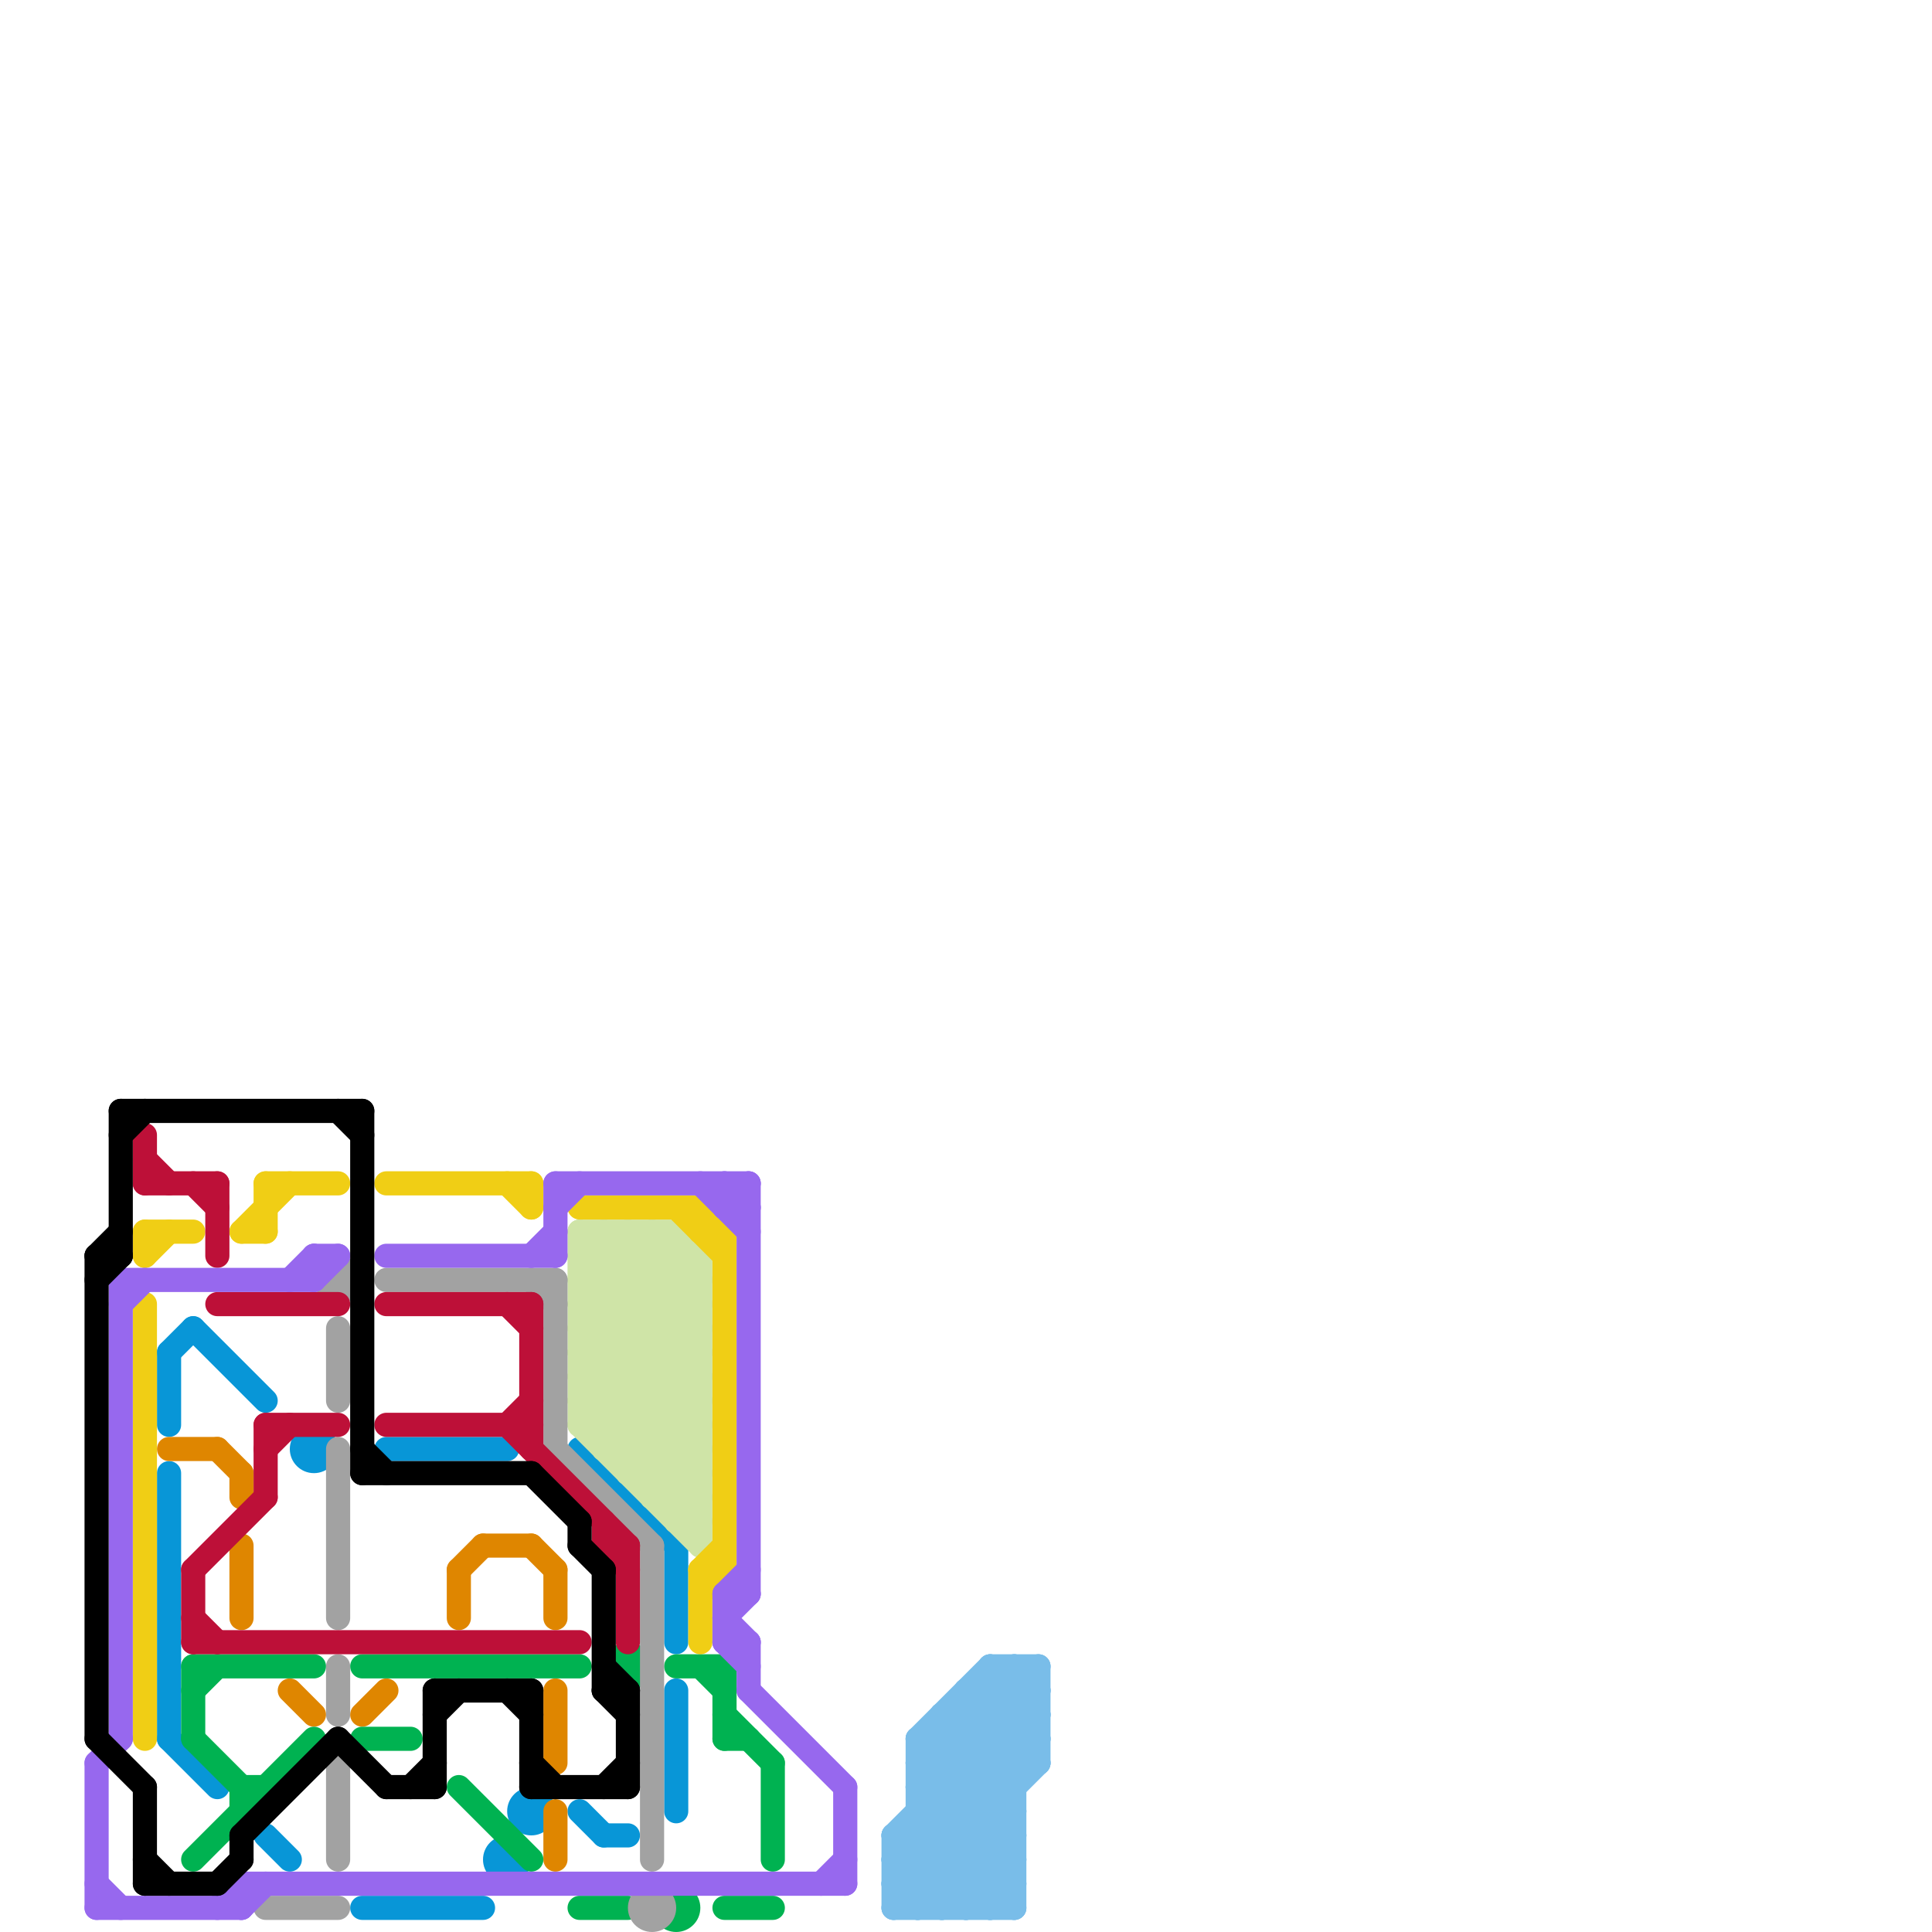 
<svg version="1.1" xmlns="http://www.w3.org/2000/svg" viewBox="0 0 80 80">
<style>line { stroke-width: 1; fill: none; stroke-linecap: round; stroke-linejoin: round; } .c0 { stroke: #0896d7 } .c1 { stroke: #df8600 } .c2 { stroke: #00b251 } .c3 { stroke: #cfe4a7 } .c4 { stroke: #a2a2a2 } .c5 { stroke: #f0ce15 } .c6 { stroke: #bd1038 } .c7 { stroke: #9768ee } .c8 { stroke: #000000 } .c9 { stroke: #79bde9 } .w1 { stroke-width: 1; }</style><line class="c0 " x1="7" y1="72" x2="9" y2="74"/><line class="c0 " x1="7" y1="61" x2="7" y2="72"/><line class="c0 " x1="11" y1="76" x2="12" y2="77"/><line class="c0 " x1="28" y1="70" x2="28" y2="75"/><line class="c0 " x1="7" y1="56" x2="8" y2="55"/><line class="c0 " x1="24" y1="60" x2="28" y2="64"/><line class="c0 " x1="8" y1="55" x2="11" y2="58"/><line class="c0 " x1="28" y1="64" x2="28" y2="68"/><line class="c0 " x1="7" y1="56" x2="7" y2="59"/><line class="c0 " x1="25" y1="76" x2="26" y2="76"/><line class="c0 " x1="15" y1="79" x2="20" y2="79"/><line class="c0 " x1="16" y1="60" x2="21" y2="60"/><line class="c0 " x1="24" y1="75" x2="25" y2="76"/><circle cx="22" cy="75" r="1" fill="#0896d7" /><circle cx="21" cy="77" r="1" fill="#0896d7" /><circle cx="13" cy="60" r="1" fill="#0896d7" /><line class="c1 " x1="15" y1="71" x2="16" y2="70"/><line class="c1 " x1="19" y1="65" x2="20" y2="64"/><line class="c1 " x1="10" y1="64" x2="10" y2="67"/><line class="c1 " x1="9" y1="60" x2="10" y2="61"/><line class="c1 " x1="23" y1="70" x2="23" y2="73"/><line class="c1 " x1="23" y1="65" x2="23" y2="67"/><line class="c1 " x1="7" y1="60" x2="9" y2="60"/><line class="c1 " x1="12" y1="70" x2="13" y2="71"/><line class="c1 " x1="22" y1="64" x2="23" y2="65"/><line class="c1 " x1="19" y1="65" x2="19" y2="67"/><line class="c1 " x1="20" y1="64" x2="22" y2="64"/><line class="c1 " x1="10" y1="61" x2="10" y2="62"/><line class="c1 " x1="23" y1="75" x2="23" y2="77"/><line class="c2 " x1="8" y1="70" x2="9" y2="69"/><line class="c2 " x1="30" y1="71" x2="32" y2="73"/><line class="c2 " x1="10" y1="74" x2="10" y2="75"/><line class="c2 " x1="24" y1="79" x2="26" y2="79"/><line class="c2 " x1="19" y1="74" x2="22" y2="77"/><line class="c2 " x1="29" y1="69" x2="30" y2="70"/><line class="c2 " x1="8" y1="77" x2="13" y2="72"/><line class="c2 " x1="30" y1="79" x2="32" y2="79"/><line class="c2 " x1="30" y1="69" x2="30" y2="72"/><line class="c2 " x1="8" y1="69" x2="13" y2="69"/><line class="c2 " x1="30" y1="72" x2="31" y2="72"/><line class="c2 " x1="8" y1="72" x2="10" y2="74"/><line class="c2 " x1="8" y1="69" x2="8" y2="72"/><line class="c2 " x1="15" y1="72" x2="17" y2="72"/><line class="c2 " x1="15" y1="69" x2="24" y2="69"/><line class="c2 " x1="10" y1="74" x2="11" y2="74"/><line class="c2 " x1="32" y1="73" x2="32" y2="77"/><line class="c2 " x1="28" y1="69" x2="30" y2="69"/><circle cx="28" cy="79" r="1" fill="#00b251" /><circle cx="26" cy="69" r="1" fill="#00b251" /><line class="c3 " x1="24" y1="51" x2="28" y2="51"/><line class="c3 " x1="25" y1="60" x2="29" y2="56"/><line class="c3 " x1="26" y1="60" x2="29" y2="57"/><line class="c3 " x1="28" y1="62" x2="29" y2="61"/><line class="c3 " x1="24" y1="57" x2="29" y2="57"/><line class="c3 " x1="24" y1="53" x2="29" y2="58"/><line class="c3 " x1="24" y1="55" x2="29" y2="60"/><line class="c3 " x1="28" y1="51" x2="29" y2="52"/><line class="c3 " x1="26" y1="51" x2="26" y2="61"/><line class="c3 " x1="25" y1="51" x2="29" y2="55"/><line class="c3 " x1="24" y1="58" x2="29" y2="53"/><line class="c3 " x1="24" y1="51" x2="24" y2="59"/><line class="c3 " x1="24" y1="56" x2="29" y2="61"/><line class="c3 " x1="27" y1="61" x2="29" y2="59"/><line class="c3 " x1="24" y1="59" x2="29" y2="59"/><line class="c3 " x1="24" y1="54" x2="27" y2="51"/><line class="c3 " x1="25" y1="51" x2="25" y2="60"/><line class="c3 " x1="24" y1="52" x2="29" y2="52"/><line class="c3 " x1="26" y1="51" x2="29" y2="54"/><line class="c3 " x1="24" y1="54" x2="29" y2="54"/><line class="c3 " x1="29" y1="52" x2="29" y2="64"/><line class="c3 " x1="24" y1="57" x2="29" y2="62"/><line class="c3 " x1="28" y1="63" x2="29" y2="63"/><line class="c3 " x1="27" y1="62" x2="29" y2="60"/><line class="c3 " x1="24" y1="58" x2="29" y2="58"/><line class="c3 " x1="24" y1="52" x2="25" y2="51"/><line class="c3 " x1="24" y1="55" x2="28" y2="51"/><line class="c3 " x1="24" y1="56" x2="28" y2="52"/><line class="c3 " x1="24" y1="59" x2="29" y2="64"/><line class="c3 " x1="24" y1="52" x2="29" y2="57"/><line class="c3 " x1="24" y1="53" x2="26" y2="51"/><line class="c3 " x1="24" y1="54" x2="29" y2="59"/><line class="c3 " x1="25" y1="60" x2="29" y2="60"/><line class="c3 " x1="24" y1="53" x2="29" y2="53"/><line class="c3 " x1="24" y1="57" x2="29" y2="52"/><line class="c3 " x1="24" y1="55" x2="29" y2="55"/><line class="c3 " x1="27" y1="51" x2="27" y2="62"/><line class="c3 " x1="25" y1="59" x2="29" y2="55"/><line class="c3 " x1="24" y1="56" x2="29" y2="56"/><line class="c3 " x1="26" y1="61" x2="29" y2="58"/><line class="c3 " x1="28" y1="63" x2="29" y2="62"/><line class="c3 " x1="26" y1="61" x2="29" y2="61"/><line class="c3 " x1="27" y1="62" x2="29" y2="62"/><line class="c3 " x1="24" y1="58" x2="29" y2="63"/><line class="c3 " x1="24" y1="59" x2="29" y2="54"/><line class="c3 " x1="27" y1="51" x2="29" y2="53"/><line class="c3 " x1="24" y1="51" x2="29" y2="56"/><line class="c3 " x1="28" y1="51" x2="28" y2="63"/><line class="c4 " x1="14" y1="55" x2="14" y2="58"/><line class="c4 " x1="11" y1="79" x2="14" y2="79"/><line class="c4 " x1="14" y1="73" x2="14" y2="77"/><line class="c4 " x1="27" y1="64" x2="27" y2="77"/><line class="c4 " x1="22" y1="53" x2="23" y2="54"/><line class="c4 " x1="14" y1="69" x2="14" y2="71"/><line class="c4 " x1="23" y1="53" x2="23" y2="60"/><line class="c4 " x1="23" y1="60" x2="27" y2="64"/><line class="c4 " x1="16" y1="53" x2="23" y2="53"/><line class="c4 " x1="14" y1="60" x2="14" y2="67"/><circle cx="14" cy="53" r="1" fill="#a2a2a2" /><circle cx="27" cy="79" r="1" fill="#a2a2a2" /><line class="c5 " x1="11" y1="49" x2="14" y2="49"/><line class="c5 " x1="6" y1="54" x2="6" y2="72"/><line class="c5 " x1="29" y1="65" x2="30" y2="64"/><line class="c5 " x1="29" y1="65" x2="29" y2="68"/><line class="c5 " x1="16" y1="49" x2="22" y2="49"/><line class="c5 " x1="6" y1="52" x2="7" y2="51"/><line class="c5 " x1="28" y1="50" x2="30" y2="52"/><line class="c5 " x1="6" y1="51" x2="8" y2="51"/><line class="c5 " x1="21" y1="49" x2="22" y2="50"/><line class="c5 " x1="29" y1="51" x2="30" y2="51"/><line class="c5 " x1="10" y1="51" x2="11" y2="51"/><line class="c5 " x1="29" y1="50" x2="30" y2="51"/><line class="c5 " x1="30" y1="51" x2="30" y2="65"/><line class="c5 " x1="22" y1="49" x2="22" y2="50"/><line class="c5 " x1="24" y1="50" x2="29" y2="50"/><line class="c5 " x1="11" y1="49" x2="11" y2="51"/><line class="c5 " x1="29" y1="66" x2="30" y2="65"/><line class="c5 " x1="29" y1="65" x2="30" y2="65"/><line class="c5 " x1="10" y1="51" x2="12" y2="49"/><line class="c5 " x1="6" y1="51" x2="6" y2="52"/><line class="c5 " x1="29" y1="50" x2="29" y2="51"/><line class="c6 " x1="25" y1="63" x2="25" y2="64"/><line class="c6 " x1="6" y1="47" x2="6" y2="49"/><line class="c6 " x1="22" y1="54" x2="22" y2="60"/><line class="c6 " x1="11" y1="60" x2="12" y2="59"/><line class="c6 " x1="21" y1="54" x2="22" y2="55"/><line class="c6 " x1="8" y1="65" x2="11" y2="62"/><line class="c6 " x1="6" y1="48" x2="7" y2="49"/><line class="c6 " x1="21" y1="59" x2="22" y2="58"/><line class="c6 " x1="8" y1="67" x2="9" y2="68"/><line class="c6 " x1="25" y1="64" x2="26" y2="65"/><line class="c6 " x1="21" y1="59" x2="26" y2="64"/><line class="c6 " x1="6" y1="49" x2="9" y2="49"/><line class="c6 " x1="16" y1="59" x2="22" y2="59"/><line class="c6 " x1="11" y1="59" x2="14" y2="59"/><line class="c6 " x1="26" y1="64" x2="26" y2="68"/><line class="c6 " x1="8" y1="49" x2="9" y2="50"/><line class="c6 " x1="9" y1="54" x2="14" y2="54"/><line class="c6 " x1="8" y1="68" x2="24" y2="68"/><line class="c6 " x1="25" y1="64" x2="26" y2="64"/><line class="c6 " x1="8" y1="65" x2="8" y2="68"/><line class="c6 " x1="16" y1="54" x2="22" y2="54"/><line class="c6 " x1="9" y1="49" x2="9" y2="52"/><line class="c6 " x1="11" y1="59" x2="11" y2="62"/><line class="c7 " x1="4" y1="73" x2="5" y2="72"/><line class="c7 " x1="13" y1="52" x2="13" y2="53"/><line class="c7 " x1="30" y1="66" x2="30" y2="68"/><line class="c7 " x1="30" y1="49" x2="31" y2="50"/><line class="c7 " x1="23" y1="50" x2="24" y2="49"/><line class="c7 " x1="30" y1="50" x2="31" y2="49"/><line class="c7 " x1="4" y1="78" x2="5" y2="79"/><line class="c7 " x1="4" y1="73" x2="4" y2="79"/><line class="c7 " x1="12" y1="53" x2="13" y2="52"/><line class="c7 " x1="5" y1="53" x2="13" y2="53"/><line class="c7 " x1="10" y1="79" x2="11" y2="78"/><line class="c7 " x1="10" y1="78" x2="35" y2="78"/><line class="c7 " x1="29" y1="49" x2="31" y2="51"/><line class="c7 " x1="30" y1="66" x2="31" y2="66"/><line class="c7 " x1="10" y1="78" x2="10" y2="79"/><line class="c7 " x1="5" y1="54" x2="6" y2="53"/><line class="c7 " x1="35" y1="74" x2="35" y2="78"/><line class="c7 " x1="31" y1="68" x2="31" y2="70"/><line class="c7 " x1="30" y1="67" x2="31" y2="66"/><line class="c7 " x1="13" y1="53" x2="14" y2="52"/><line class="c7 " x1="31" y1="70" x2="35" y2="74"/><line class="c7 " x1="23" y1="49" x2="23" y2="52"/><line class="c7 " x1="30" y1="49" x2="30" y2="50"/><line class="c7 " x1="31" y1="49" x2="31" y2="66"/><line class="c7 " x1="30" y1="68" x2="31" y2="69"/><line class="c7 " x1="9" y1="79" x2="10" y2="78"/><line class="c7 " x1="16" y1="52" x2="23" y2="52"/><line class="c7 " x1="30" y1="66" x2="31" y2="65"/><line class="c7 " x1="34" y1="78" x2="35" y2="77"/><line class="c7 " x1="5" y1="53" x2="5" y2="72"/><line class="c7 " x1="4" y1="79" x2="10" y2="79"/><line class="c7 " x1="30" y1="67" x2="31" y2="68"/><line class="c7 " x1="23" y1="49" x2="31" y2="49"/><line class="c7 " x1="30" y1="50" x2="31" y2="50"/><line class="c7 " x1="30" y1="68" x2="31" y2="68"/><line class="c7 " x1="13" y1="52" x2="14" y2="52"/><line class="c7 " x1="22" y1="52" x2="23" y2="51"/><line class="c8 " x1="24" y1="64" x2="25" y2="65"/><line class="c8 " x1="18" y1="70" x2="22" y2="70"/><line class="c8 " x1="14" y1="46" x2="15" y2="47"/><line class="c8 " x1="15" y1="46" x2="15" y2="61"/><line class="c8 " x1="5" y1="46" x2="15" y2="46"/><line class="c8 " x1="26" y1="70" x2="26" y2="74"/><line class="c8 " x1="25" y1="69" x2="26" y2="70"/><line class="c8 " x1="6" y1="74" x2="6" y2="78"/><line class="c8 " x1="5" y1="47" x2="6" y2="46"/><line class="c8 " x1="4" y1="52" x2="5" y2="52"/><line class="c8 " x1="22" y1="70" x2="22" y2="74"/><line class="c8 " x1="4" y1="52" x2="4" y2="72"/><line class="c8 " x1="10" y1="76" x2="14" y2="72"/><line class="c8 " x1="10" y1="76" x2="10" y2="77"/><line class="c8 " x1="14" y1="72" x2="16" y2="74"/><line class="c8 " x1="18" y1="71" x2="19" y2="70"/><line class="c8 " x1="6" y1="78" x2="9" y2="78"/><line class="c8 " x1="4" y1="72" x2="6" y2="74"/><line class="c8 " x1="25" y1="70" x2="26" y2="71"/><line class="c8 " x1="15" y1="60" x2="16" y2="61"/><line class="c8 " x1="4" y1="52" x2="5" y2="51"/><line class="c8 " x1="25" y1="74" x2="26" y2="73"/><line class="c8 " x1="21" y1="70" x2="22" y2="71"/><line class="c8 " x1="25" y1="65" x2="25" y2="70"/><line class="c8 " x1="18" y1="70" x2="18" y2="74"/><line class="c8 " x1="24" y1="63" x2="24" y2="64"/><line class="c8 " x1="22" y1="61" x2="24" y2="63"/><line class="c8 " x1="9" y1="78" x2="10" y2="77"/><line class="c8 " x1="22" y1="73" x2="23" y2="74"/><line class="c8 " x1="6" y1="77" x2="7" y2="78"/><line class="c8 " x1="15" y1="61" x2="22" y2="61"/><line class="c8 " x1="16" y1="74" x2="18" y2="74"/><line class="c8 " x1="5" y1="46" x2="5" y2="52"/><line class="c8 " x1="17" y1="74" x2="18" y2="73"/><line class="c8 " x1="25" y1="70" x2="26" y2="70"/><line class="c8 " x1="4" y1="53" x2="5" y2="52"/><line class="c8 " x1="22" y1="74" x2="26" y2="74"/><line class="c9 " x1="37" y1="76" x2="42" y2="76"/><line class="c9 " x1="39" y1="72" x2="42" y2="75"/><line class="c9 " x1="41" y1="69" x2="43" y2="71"/><line class="c9 " x1="39" y1="71" x2="39" y2="79"/><line class="c9 " x1="38" y1="75" x2="42" y2="79"/><line class="c9 " x1="38" y1="74" x2="42" y2="74"/><line class="c9 " x1="37" y1="77" x2="43" y2="71"/><line class="c9 " x1="38" y1="76" x2="41" y2="79"/><line class="c9 " x1="37" y1="79" x2="43" y2="73"/><line class="c9 " x1="37" y1="76" x2="37" y2="79"/><line class="c9 " x1="38" y1="73" x2="42" y2="69"/><line class="c9 " x1="40" y1="70" x2="43" y2="70"/><line class="c9 " x1="40" y1="70" x2="43" y2="73"/><line class="c9 " x1="39" y1="79" x2="42" y2="76"/><line class="c9 " x1="39" y1="71" x2="42" y2="74"/><line class="c9 " x1="41" y1="79" x2="42" y2="78"/><line class="c9 " x1="38" y1="74" x2="43" y2="69"/><line class="c9 " x1="40" y1="79" x2="42" y2="77"/><line class="c9 " x1="42" y1="69" x2="43" y2="70"/><line class="c9 " x1="40" y1="71" x2="42" y2="73"/><line class="c9 " x1="38" y1="75" x2="42" y2="75"/><line class="c9 " x1="38" y1="73" x2="43" y2="73"/><line class="c9 " x1="37" y1="76" x2="43" y2="70"/><line class="c9 " x1="41" y1="69" x2="41" y2="79"/><line class="c9 " x1="37" y1="78" x2="42" y2="78"/><line class="c9 " x1="37" y1="77" x2="39" y2="79"/><line class="c9 " x1="38" y1="73" x2="42" y2="77"/><line class="c9 " x1="38" y1="72" x2="38" y2="79"/><line class="c9 " x1="37" y1="77" x2="42" y2="77"/><line class="c9 " x1="43" y1="69" x2="43" y2="73"/><line class="c9 " x1="42" y1="69" x2="42" y2="79"/><line class="c9 " x1="41" y1="69" x2="43" y2="69"/><line class="c9 " x1="40" y1="70" x2="40" y2="79"/><line class="c9 " x1="38" y1="79" x2="42" y2="75"/><line class="c9 " x1="38" y1="72" x2="41" y2="69"/><line class="c9 " x1="39" y1="71" x2="43" y2="71"/><line class="c9 " x1="41" y1="70" x2="43" y2="72"/><line class="c9 " x1="38" y1="72" x2="43" y2="72"/><line class="c9 " x1="38" y1="72" x2="42" y2="76"/><line class="c9 " x1="37" y1="79" x2="42" y2="79"/><line class="c9 " x1="37" y1="78" x2="38" y2="79"/><line class="c9 " x1="38" y1="74" x2="42" y2="78"/><line class="c9 " x1="37" y1="76" x2="40" y2="79"/><line class="c9 " x1="37" y1="78" x2="43" y2="72"/>


</svg>

